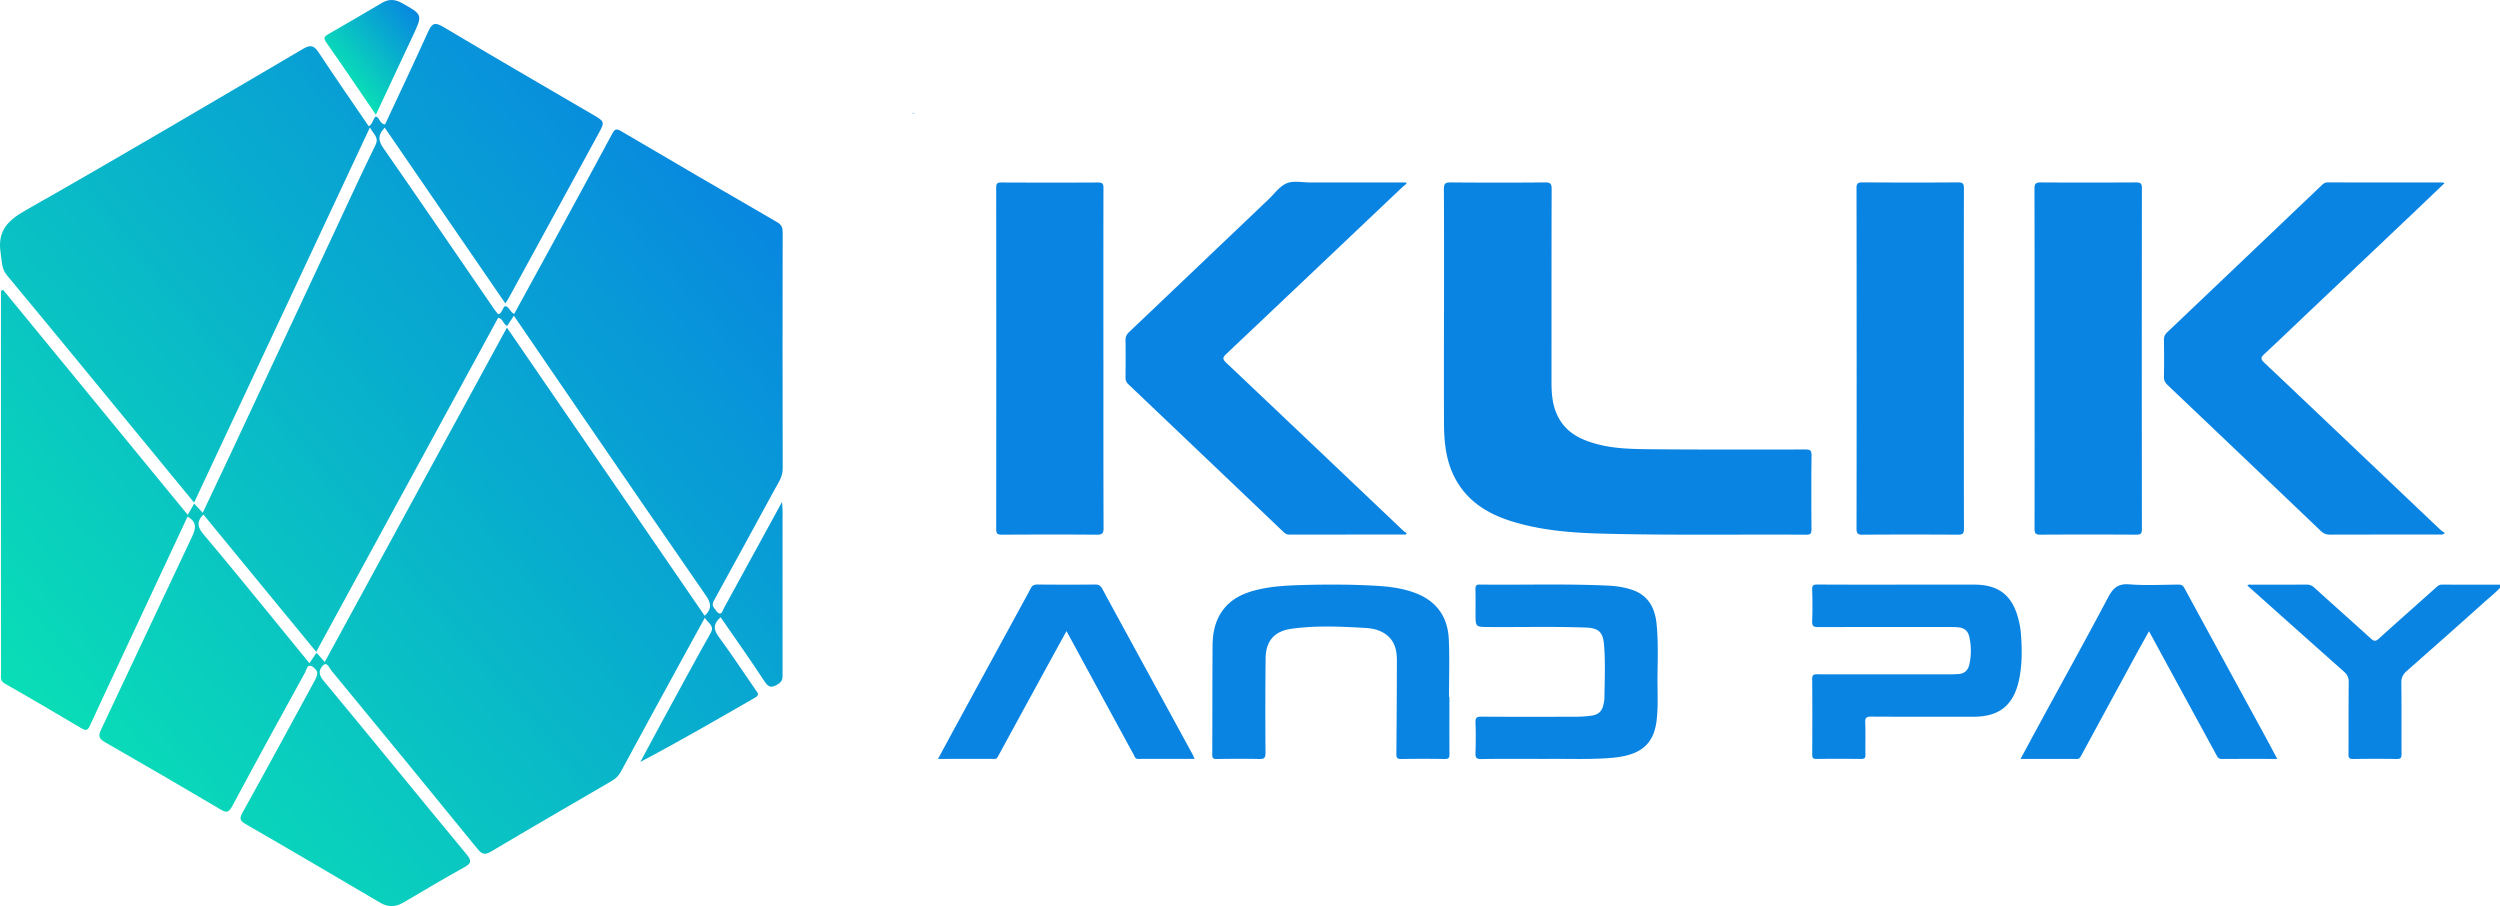 <?xml version="1.0" encoding="UTF-8"?>
<svg xmlns="http://www.w3.org/2000/svg" xmlns:xlink="http://www.w3.org/1999/xlink" id="_レイヤー_1" data-name="レイヤー 1" viewBox="0 0 697.58 252.84">
  <defs>
    <linearGradient id="_名称未設定グラデーション_10" x1="14.37" x2="204.55" y1="206.55" y2="46.97" data-name="名称未設定グラデーション 10" gradientUnits="userSpaceOnUse">
      <stop offset="0" stop-color="#09deb6"></stop>
      <stop offset="1" stop-color="#0887e0"></stop>
    </linearGradient>
    <linearGradient xlink:href="#_名称未設定グラデーション_10" id="_名称未設定グラデーション_10-2" x1="96.58" x2="117.32" y1="22.11" y2="4.71" data-name="名称未設定グラデーション 10"></linearGradient>
    <style>.cls-3{stroke-width:0;fill:#0a84e3}</style>
  </defs>
  <path d="m255.01 31.52-.31.31c-.06-.27.04-.37.31-.31ZM402.93 87.23c0-11.5.03-23-.04-34.5 0-1.53.44-1.84 1.89-1.83 8.79.07 17.58.08 26.37 0 1.56-.02 1.82.47 1.81 1.89-.05 17.92-.03 35.84-.04 53.76 0 3.15.21 6.24 1.55 9.17 2.19 4.81 6.34 6.91 11.12 8.19 4.92 1.32 9.97 1.39 14.99 1.44 14.39.13 28.78.09 43.17.07 1.28 0 1.75.21 1.73 1.65-.09 6.88-.06 13.76-.02 20.64 0 1.1-.21 1.5-1.42 1.49-19.12-.12-38.24.21-57.36-.31-8.33-.23-16.63-.9-24.65-3.36-6.79-2.08-12.57-5.57-16.03-12.1-2.55-4.83-3.06-10.07-3.08-15.39-.04-10.27-.01-20.54-.01-30.81ZM392.25 149.16c-10.84 0-21.67 0-32.51.01-.69 0-1.14-.29-1.6-.73a42122.17 42122.17 0 0 0-43.29-41.22c-.58-.55-.8-1.1-.79-1.88.03-3.44.05-6.88 0-10.32-.02-1 .28-1.7 1.02-2.39 13-12.34 25.97-24.71 38.95-37.07 1.63-1.55 3.08-3.64 5.03-4.43 1.9-.77 4.35-.21 6.56-.21h26.64c.08.1.16.21.24.31-.45.38-.92.73-1.35 1.14-16.33 15.47-32.64 30.96-48.99 46.41-1 .94-1.08 1.4-.03 2.41 16.49 15.6 32.94 31.24 49.4 46.87.29.28.65.48.98.72-.08.13-.17.25-.25.38ZM682.11 51.1c-2.77 2.64-5.42 5.18-8.08 7.71-9.88 9.37-19.76 18.73-29.64 28.09-4.21 3.99-8.4 8.02-12.65 11.97-.95.88-.93 1.38.01 2.27 16.38 15.5 32.72 31.04 49.07 46.56.4.38.89.67 1.37 1.02-.65.62-1.14.43-1.56.43-10.18.01-20.35 0-30.53.03-1.07 0-1.81-.35-2.56-1.07a27374.77 27374.77 0 0 0-42.74-40.7c-.68-.65-1.01-1.3-.99-2.27.06-3.44.05-6.88 0-10.32-.01-.91.29-1.52.94-2.13 14.37-13.66 28.73-27.33 43.09-41.01.45-.43.87-.78 1.58-.78 10.69.02 21.38.02 32.07.02.13 0 .27.07.61.16ZM547.98 99.92c0 15.87-.02 31.73.03 47.6 0 1.38-.37 1.69-1.71 1.68-8.84-.06-17.68-.06-26.52 0-1.29 0-1.75-.22-1.75-1.66.05-31.68.04-63.36 0-95.05 0-1.31.38-1.6 1.63-1.6 8.89.05 17.79.07 26.68 0 1.43-.01 1.66.44 1.66 1.74-.04 15.76-.03 31.53-.03 47.29ZM567.71 99.94c0-15.76.02-31.52-.03-47.28 0-1.44.41-1.77 1.8-1.76 8.84.06 17.68.05 26.52 0 1.24 0 1.66.26 1.66 1.59-.04 31.72-.04 63.45 0 95.17 0 1.23-.35 1.53-1.55 1.53-8.94-.05-17.88-.06-26.82 0-1.34 0-1.59-.45-1.59-1.67.04-15.86.02-31.72.02-47.59ZM307.89 100.08c0 15.76-.02 31.52.04 47.28 0 1.51-.41 1.85-1.88 1.84-8.84-.07-17.68-.06-26.52 0-1.19 0-1.56-.29-1.56-1.52.03-31.78.03-63.56 0-95.34 0-1.2.37-1.42 1.48-1.42 8.99.04 17.99.05 26.98 0 1.31 0 1.47.48 1.47 1.59-.03 15.86-.02 31.73-.02 47.59ZM404.43 194.46c0 5.34-.02 10.68.02 16.02 0 1-.26 1.31-1.29 1.3-4.06-.06-8.12-.06-12.18 0-1.11.02-1.36-.34-1.35-1.39.08-8.67.13-17.35.15-26.03 0-2.68-.47-5.22-2.7-7.06-1.75-1.44-3.88-1.96-6.01-2.08-6.87-.4-13.76-.73-20.61.21-4.9.67-7.25 3.4-7.31 8.3-.1 8.78-.09 17.56-.03 26.34.01 1.47-.45 1.74-1.79 1.71-3.96-.08-7.92-.06-11.87 0-.95.01-1.2-.25-1.2-1.2.05-10.17.01-20.33.09-30.5.03-3.41.67-6.72 2.7-9.6 2.46-3.49 6.07-5.05 10.04-5.98 3.92-.92 7.92-1.13 11.93-1.25 6.73-.2 13.46-.2 20.18.15 4.04.21 8.06.65 11.89 2.13 5.92 2.29 8.91 6.76 9.18 12.92.24 5.33.05 10.67.05 16.01h.1ZM529.65 163.13c7.09 0 14.18-.02 21.27 0 6.78.02 10.57 2.98 12.26 9.55.32 1.24.59 2.51.69 3.78.36 4.41.43 8.81-.48 13.17-1.49 7.1-5.47 10.36-12.69 10.36-9.51 0-19.01.03-28.52-.03-1.3 0-1.78.22-1.72 1.65.13 2.97 0 5.95.06 8.93.02.93-.23 1.24-1.2 1.23-4.16-.05-8.32-.06-12.49 0-1.02.01-1.16-.38-1.16-1.25.03-7.03.05-14.06-.01-21.1-.01-1.23.54-1.27 1.48-1.27 12.44.02 24.87.02 37.31.01.67 0 1.33-.05 2-.08 1.68-.09 2.7-1.09 3.04-2.59.6-2.62.59-5.29-.02-7.92-.35-1.51-1.39-2.35-2.93-2.51-.76-.08-1.54-.1-2.31-.1-12.28 0-24.56-.02-36.84.02-1.3 0-1.8-.23-1.74-1.66.12-2.92.1-5.85 0-8.78-.04-1.18.33-1.45 1.47-1.44 7.5.05 15 .03 22.51.03ZM431.35 211.76c-6.69 0-12.34-.06-17.99.04-1.44.03-1.69-.43-1.65-1.73.09-2.82.1-5.65 0-8.47-.04-1.26.29-1.64 1.59-1.63 8.79.06 17.58.04 26.36.02 1.43 0 2.87-.1 4.29-.28 2.16-.28 3.15-1.3 3.53-3.43.08-.45.19-.91.2-1.37.07-5.03.31-10.06-.11-15.08-.29-3.45-1.55-4.6-5.01-4.72-9.04-.32-18.08-.09-27.13-.15-3.71-.02-3.71 0-3.71-3.66 0-2.31.03-4.62-.02-6.93-.02-.9.2-1.27 1.19-1.26 12.02.15 24.04-.27 36.06.31 2.15.1 4.28.44 6.34 1.12 4.55 1.49 6.45 4.95 6.93 9.39.62 5.83.21 11.69.28 17.54.04 3.18.12 6.36-.25 9.53-.67 5.63-3.36 8.68-8.88 9.92-1.91.43-3.85.59-5.8.7-5.75.31-11.51.06-16.23.14ZM635.43 211.76c-5.37 0-10.41-.02-15.45.02-.72 0-1.07-.25-1.4-.87-3.67-6.78-7.38-13.54-11.07-20.31-2.59-4.75-5.17-9.5-7.87-14.47-1.18 2.13-2.28 4.08-3.35 6.04-5.21 9.58-10.42 19.17-15.62 28.76-.25.46-.5.85-1.15.85-5.18-.02-10.35-.01-15.73-.01 2.06-3.81 4.02-7.44 5.99-11.07 6.17-11.34 12.43-22.63 18.46-34.03 1.37-2.58 2.74-3.87 5.9-3.62 4.55.36 9.14.11 13.72.07.82 0 1.26.23 1.66.98 7.36 13.55 14.75 27.08 22.13 40.61 1.24 2.27 2.44 4.56 3.78 7.05ZM333.39 211.75c-5.41 0-10.64-.01-15.86.01-.78 0-.88-.59-1.13-1.06-2.93-5.38-5.85-10.76-8.78-16.14-2.95-5.43-5.89-10.85-8.84-16.28-.36-.66-.72-1.33-1.19-2.19-2.11 3.84-4.12 7.49-6.12 11.16-4.32 7.91-8.64 15.81-12.95 23.73-.23.42-.41.78-1 .78-5.17-.02-10.33 0-15.79 0 2-3.68 3.86-7.14 5.74-10.59 5.97-10.97 11.96-21.94 17.93-32.91.73-1.35 1.5-2.68 2.18-4.06.42-.84.98-1.11 1.93-1.1 5.34.05 10.69.06 16.03 0 1.01-.01 1.56.3 2.03 1.18 3.41 6.33 6.88 12.64 10.32 18.96 4.89 8.96 9.78 17.91 14.67 26.87.26.48.48.98.8 1.64ZM698.29 163.23c-1.53 1.85-3.29 3.17-4.91 4.62-7.24 6.51-14.54 12.96-21.84 19.4-1.02.9-1.51 1.83-1.49 3.27.09 6.62.02 13.24.06 19.86 0 1.04-.21 1.42-1.34 1.4-4.06-.07-8.12-.06-12.18 0-1 .01-1.29-.26-1.28-1.27.04-6.72-.02-13.45.06-20.17.02-1.32-.43-2.15-1.38-2.98-8.78-7.79-17.53-15.62-26.29-23.43-.19-.17-.4-.32-.6-.49.37-.51.81-.29 1.18-.29 5.14-.02 10.28 0 15.41-.03.83 0 1.41.25 2.03.81 5.28 4.78 10.61 9.51 15.89 14.3.81.74 1.3.74 2.12 0 5.33-4.81 10.71-9.56 16.05-14.34.47-.42.88-.77 1.59-.77 5.4.03 10.79.02 16.19.02.18 0 .36.04.71.09Z" class="cls-3"></path>
  <path d="M218.36 142.44c0-.56-.07-1.11-.15-2.38-.65 1.18-.96 1.76-1.27 2.33-4.99 9.12-9.98 18.23-14.97 27.35-.32.59-.46 1.59-1.26 1.43-.53-.1-.94-.92-1.39-1.43-.87-.98-.29-1.84.2-2.73 5.52-10.07 11.06-20.13 16.52-30.23 1.02-1.89 2.37-3.62 2.36-6.03-.06-21.97-.04-43.94-.01-65.91 0-1.32-.29-2.13-1.56-2.86-14.53-8.4-29.03-16.86-43.49-25.37-1.25-.73-1.76-.7-2.47.63-5.47 10.21-11.02 20.38-16.56 30.56-3.6 6.61-7.23 13.21-10.83 19.78-1.27-.55-1.34-2.06-2.57-2.17-.83.64-.71 1.96-1.91 2.27-.37-.47-.77-.92-1.11-1.41-10.31-15.01-20.57-30.05-30.96-45.01-1.46-2.1-1.5-3.69.43-5.62 11.19 16.31 22.36 32.58 33.65 49.03.41-.64.64-.96.83-1.3 8.38-15.34 16.78-30.68 25.14-46.04 1.85-3.39 1.78-3.4-1.69-5.42-13.89-8.11-27.81-16.19-41.63-24.42-2.19-1.3-3.09-1.09-4.14 1.23-3.94 8.73-8.06 17.38-12.08 26-1.54-.17-1.47-1.95-2.6-2.22-.86.8-.81 2.11-1.95 2.73-4.69-6.87-9.42-13.69-14-20.62-1.31-1.98-2.29-2.18-4.39-.94C58.74 28.8 33.03 44.01 7.04 58.74 1.83 61.69-.77 64.73.2 70.71c.35 2.14.15 4.19 1.74 6.1 13.04 15.7 25.97 31.5 38.94 47.27 4.37 5.31 8.73 10.62 13.28 16.16 16.4-34.98 32.61-69.57 49.06-104.67 1.02 1.96 2.62 2.74 1.53 4.95-3.97 8.07-7.7 16.25-11.52 24.4-9.41 20.09-18.8 40.19-28.21 60.28-2.76 5.9-5.57 11.79-8.45 17.88-.97-1.03-1.66-1.77-2.39-2.55-.65 1.15-1.18 2.07-1.79 3.13C35.14 122.64 18 101.76.86 80.87c-.2.1-.4.19-.59.29v78.77c0 9.33-.01 18.66.02 27.99 0 1.02-.32 2.05 1.04 2.82 7.21 4.09 14.36 8.3 21.49 12.53 1.18.7 1.71.45 2.25-.74 2.32-5.09 4.71-10.16 7.08-15.23 6.73-14.38 13.45-28.75 20.18-43.14 2.6 1.43 2.39 3.21 1.29 5.53-8.53 17.97-16.93 36-25.45 53.97-.84 1.77-.48 2.51 1.14 3.44 10.75 6.16 21.46 12.39 32.12 18.7 1.65.98 2.35 1.05 3.36-.84 6.69-12.51 13.52-24.94 20.36-37.37.37-.68.46-2.1 1.63-1.76.74.22 1.71 1.22 1.74 1.9.04.96-.61 2-1.11 2.93-6.54 12.03-13.06 24.06-19.71 36.03-.94 1.69-.82 2.3.9 3.29 12.55 7.23 25.03 14.59 37.53 21.93 2.22 1.3 4.33 1.17 6.5-.11 5.6-3.29 11.18-6.62 16.86-9.77 1.92-1.07 2.29-1.71.73-3.6-13.41-16.18-26.65-32.5-40.08-48.66-1.5-1.8-.97-3.3.17-4.24 1-.83 1.63.94 2.23 1.67 13.61 16.54 27.21 33.08 40.72 49.69 1.26 1.55 2.08 1.72 3.83.68 11.17-6.64 22.42-13.13 33.64-19.68 1.05-.61 1.87-1.39 2.48-2.51 5.51-10.2 11.07-20.37 16.63-30.55 2.27-4.16 4.56-8.31 6.84-12.47.78 1.53 2.81 2.15 1.65 4.21-4.56 8.09-8.96 16.27-13.4 24.42-2.1 3.86-4.17 7.74-6.25 11.61 10.98-5.78 21.5-11.89 32.05-17.96 1.29-.74.67-1.34.13-2.11-3.42-4.93-6.71-9.96-10.28-14.79-1.58-2.14-1.58-3.71.5-5.5 4.14 6.01 8.32 11.88 12.25 17.9 1.22 1.87 2.07 1.78 3.78.75 1.38-.83 1.25-1.87 1.25-3.03v-45.45Zm-21.74 29.38c-18.3-26.66-36.57-53.29-55.17-80.41-17 31.2-33.82 62.07-50.83 93.3-.9-1.01-1.53-1.72-2.3-2.58-.64.94-1.18 1.73-1.98 2.91-3.97-4.86-7.78-9.55-11.61-14.22-5.9-7.19-11.76-14.43-17.78-21.53-1.63-1.92-2.39-3.52-.19-5.71 10.35 12.59 20.72 25.23 31.47 38.3 17-31.2 33.88-62.18 50.77-93.2 1.37.19 1.33 1.73 2.5 2.27.57-.86 1.18-1.79 1.89-2.85 6.54 9.57 13.03 19.07 19.53 28.56 11.32 16.5 22.62 33.02 34.02 49.47 1.43 2.07 1.83 3.7-.33 5.7Z" style="fill:url(#_名称未設定グラデーション_10);stroke-width:0"></path>
  <path d="M104.89 32c3.58-7.65 6.92-14.79 10.26-21.91 2.83-6.03 2.82-6-3.07-9.27-1.84-1.02-3.57-1.14-5.39-.08-4.99 2.92-9.97 5.87-15 8.74-1.17.67-1.56 1.07-.62 2.41 4.59 6.53 9.05 13.15 13.8 20.11Z" style="stroke-width:0;fill:url(#_名称未設定グラデーション_10-2)"></path>
</svg>
